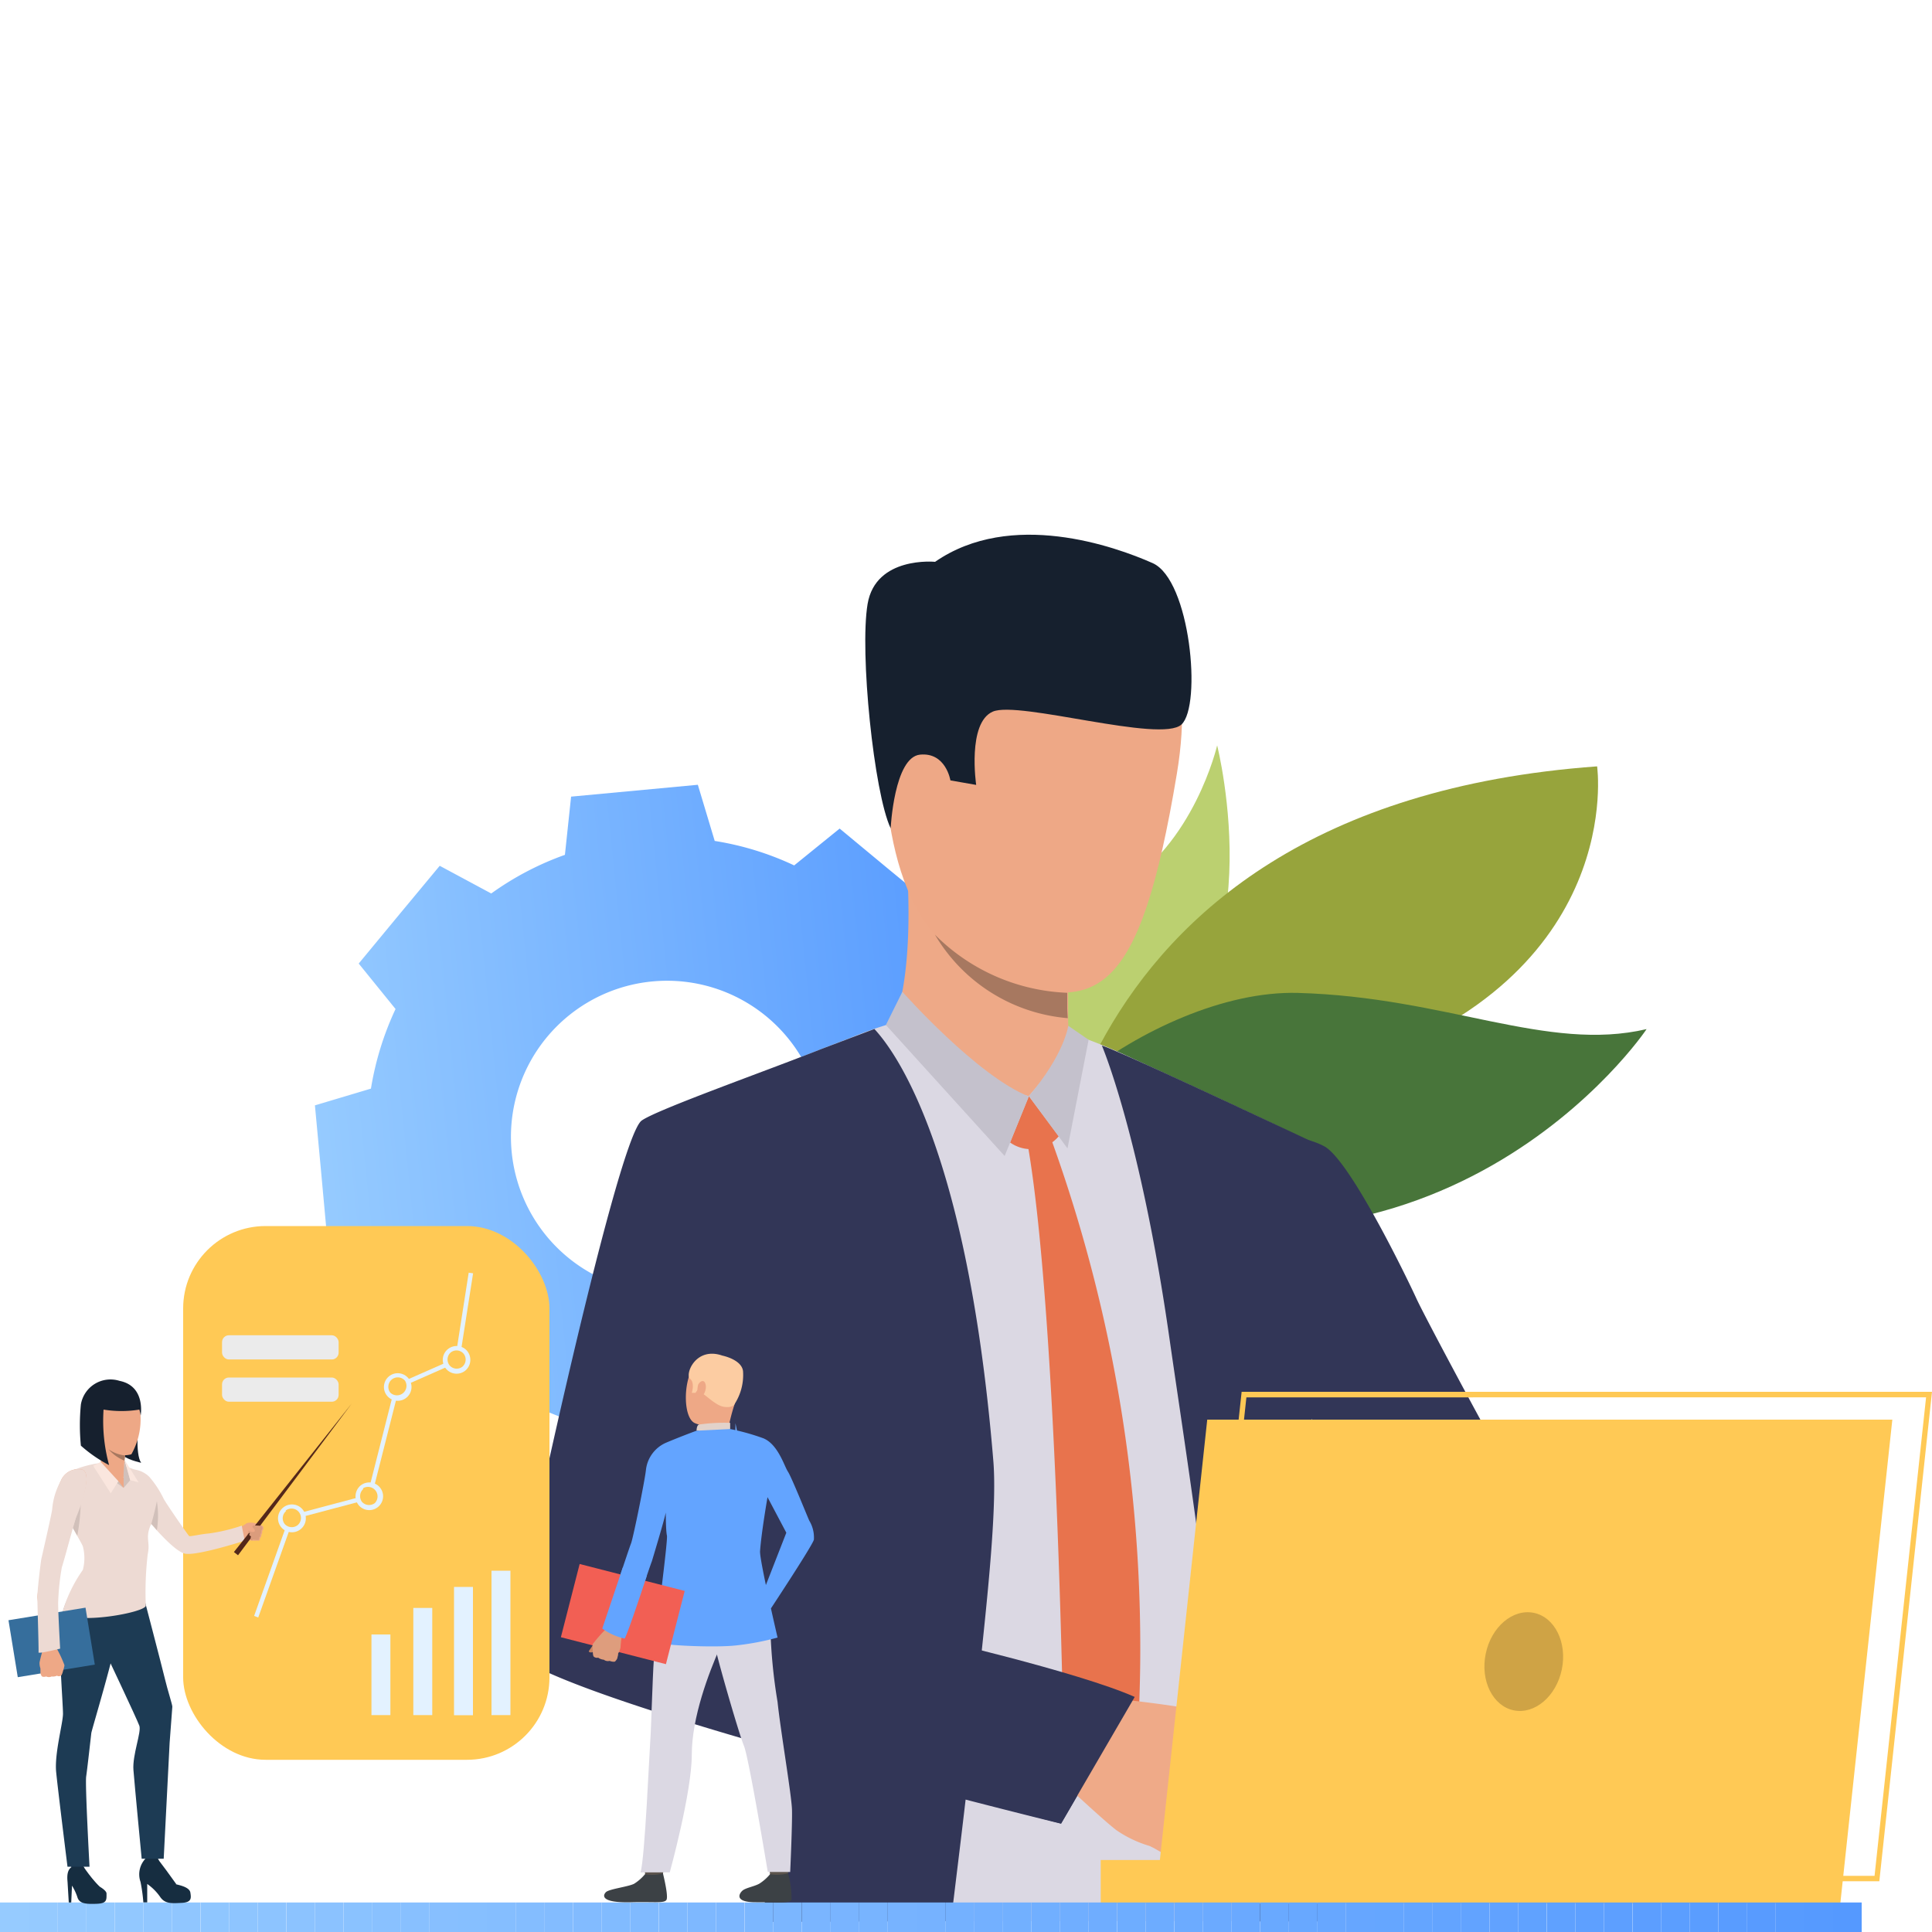 <svg xmlns="http://www.w3.org/2000/svg" xmlns:xlink="http://www.w3.org/1999/xlink" id="Layer_1" data-name="Layer 1" viewBox="0 0 150 150"><defs><style>.cls-1{fill:none;}.cls-2{fill:url(#linear-gradient);}.cls-3{fill:#bbd070;}.cls-4{fill:#97a43c;}.cls-5{fill:#48753a;}.cls-6{fill:#dbd8e3;}.cls-7{fill:#323657;}.cls-8{fill:#eea987;}.cls-9{fill:#e8734d;}.cls-10{fill:#c4c1cc;}.cls-11{fill:#efaa88;}.cls-12{fill:#eea886;}.cls-13{fill:#16202e;}.cls-14{fill:#a77860;}.cls-15{fill:#ffc955;}.cls-16{clip-path:url(#clip-path);}.cls-17{fill:#96cbff;}.cls-18{fill:#95caff;}.cls-19{fill:#94c9ff;}.cls-20{fill:#93c9ff;}.cls-21{fill:#92c8ff;}.cls-22{fill:#91c7ff;}.cls-23{fill:#90c6ff;}.cls-24{fill:#8fc6ff;}.cls-25{fill:#8ec5ff;}.cls-26{fill:#8dc4ff;}.cls-27{fill:#8cc3ff;}.cls-28{fill:#8bc2ff;}.cls-29{fill:#8ac2ff;}.cls-30{fill:#89c1ff;}.cls-31{fill:#88c0ff;}.cls-32{fill:#87bfff;}.cls-33{fill:#86bfff;}.cls-34{fill:#85beff;}.cls-35{fill:#84bdff;}.cls-36{fill:#83bcff;}.cls-37{fill:#82bbff;}.cls-38{fill:#81bbff;}.cls-39{fill:#80baff;}.cls-40{fill:#7fb9ff;}.cls-41{fill:#7eb8ff;}.cls-42{fill:#7db7ff;}.cls-43{fill:#7cb7ff;}.cls-44{fill:#7bb6ff;}.cls-45{fill:#7ab5ff;}.cls-46{fill:#79b4ff;}.cls-47{fill:#78b4ff;}.cls-48{fill:#77b3ff;}.cls-49{fill:#76b2ff;}.cls-50{fill:#74b1ff;}.cls-51{fill:#73b0ff;}.cls-52{fill:#72b0ff;}.cls-53{fill:#71afff;}.cls-54{fill:#70aeff;}.cls-55{fill:#6fadff;}.cls-56{fill:#6eadff;}.cls-57{fill:#6dacff;}.cls-58{fill:#6cabff;}.cls-59{fill:#6baaff;}.cls-60{fill:#6aa9ff;}.cls-61{fill:#69a9ff;}.cls-62{fill:#68a8ff;}.cls-63{fill:#67a7ff;}.cls-64{fill:#66a6ff;}.cls-65{fill:#65a6ff;}.cls-66{fill:#64a5ff;}.cls-67{fill:#63a4ff;}.cls-68{fill:#62a3ff;}.cls-69{fill:#61a2ff;}.cls-70{fill:#60a2ff;}.cls-71{fill:#5fa1ff;}.cls-72{fill:#5ea0ff;}.cls-73{fill:#5d9fff;}.cls-74{fill:#5c9eff;}.cls-75{fill:#5b9eff;}.cls-76{fill:#5a9dff;}.cls-77{fill:#599cff;}.cls-78{fill:#589bff;}.cls-79{fill:#579bff;}.cls-80{fill:#569aff;}.cls-81{fill:#59f;}.cls-82{fill:#cfa345;}.cls-83{fill:#e3f2ff;}.cls-84{fill:#ebebeb;}.cls-85{fill:#cf8c6c;}.cls-86{fill:#162d40;}.cls-87{fill:#1d3b54;}.cls-88{fill:#eddad3;}.cls-89{fill:#d1c0ba;}.cls-90{fill:#fae6de;}.cls-91{fill:#54281a;}.cls-92{fill:#db9c7c;}.cls-93{fill:#366e9c;}.cls-94{fill:#5c544d;}.cls-95{fill:#3c4145;}.cls-96{fill:#fccca2;}.cls-97{fill:#e2d2ca;}.cls-98{fill:#f25f54;}.cls-99{fill:#c98462;}.cls-100{fill:#de9d7d;}</style><linearGradient id="linear-gradient" x1="-214.11" y1="771.68" x2="-160.03" y2="771.68" gradientTransform="matrix(0.99, -0.1, 0.1, 0.99, 159.03, -698.52)" gradientUnits="userSpaceOnUse"><stop offset="0" stop-color="#96cbff"></stop><stop offset="1" stop-color="#59f"></stop></linearGradient><clipPath id="clip-path"><rect class="cls-1" y="147.71" width="144.55" height="2.29"></rect></clipPath></defs><path class="cls-2" d="M72.87,98.16A22.85,22.85,0,0,0,74.78,92l4.36-1.31-.46-4.92-.46-4.92-4.53-.48a23.22,23.22,0,0,0-3-5.72l2.15-4L69,67.49l-3.81-3.16-3.53,2.86a22.83,22.83,0,0,0-6.17-1.9l-1.31-4.36-4.92.46-4.92.46-.48,4.52a23,23,0,0,0-5.72,3l-4-2.15L31,71l-3.15,3.81,2.86,3.53a23.39,23.39,0,0,0-1.91,6.18l-4.35,1.3.46,4.93.45,4.92,4.53.48a23.16,23.16,0,0,0,3,5.71l-2.15,4,3.8,3.16,3.81,3.15,3.53-2.85a23.25,23.25,0,0,0,6.18,1.9l1.3,4.36,4.92-.46,4.93-.46.48-4.53a23.16,23.16,0,0,0,5.71-3l4,2.16,3.16-3.81,3.15-3.8ZM44.06,97.6A12.12,12.12,0,1,1,61.12,96,12.12,12.12,0,0,1,44.06,97.6Z"></path><path class="cls-3" d="M94.5,57.87s4.69,18.65-6.56,23.74-9.09-4.23-9.09-4.23S74.24,76.1,86.79,69C92.71,65.63,94.5,57.87,94.5,57.87Z"></path><path class="cls-4" d="M124,59.5s2.3,16.25-19,23.28-24.3,15.93-24.3,15.93S80,62.69,124,59.5Z"></path><path class="cls-5" d="M80.57,92.09c-6.31-2.4,8.69-15.32,20.21-15s19.34,4.62,27.06,2.81C127.84,79.93,111.64,104,80.57,92.09Z"></path><path class="cls-6" d="M101.77,102.88q.54-7.35.76-13.76c-1.18-.63-2.61-1.36-3.74-1.9-3.52-1.67-8.43-3.93-11.58-5.38-1.84-.84-3.65-1.46-3.65-1.46S71,79.17,70,79.24a30.88,30.88,0,0,0-4,1.35c-4.46,1.69-13.06,5.14-14.43,6.12-2,1.44-9.2,36.67-9.39,39.07s9.78,5.5,19,7.94c0,3.57-.08,8.57-.16,13.14,0,.78,0,1.55,0,2.29h40.36c0-.79-.1-1.56-.14-2.29,0-.1,0-.19,0-.29-.16-3.09-.76-8.63-.6-14a50,50,0,0,1,.46-8.14C101.12,113.59,101.77,102.88,101.77,102.88ZM50.59,123.6c.06-4.59,6.17-13.12,6.17-13.12a2.49,2.49,0,0,1,.29-.11l.31,0,1-.9c.22.82,2.24,12.34,2.74,19C55.32,127.35,50.55,125.78,50.59,123.6Z"></path><path class="cls-7" d="M102.52,146.86c-.27-1.91-.52-3.82-.75-5.69v0c-.07-.62-.15-1.24-.22-1.85a.28.28,0,0,0,0-.09c-.29-2.58-.54-5-.72-7.31a23.13,23.13,0,0,1,.23-5.08c.7-11.57,1-23.77,1-23.77.37-5,.58-9.65.72-14,0,0-15.8-7.47-17.23-7.89,0,0,3,7,5.25,22.76.86,6,2.46,16.21,3.62,26.59h0c.63,5.6,1.81,11.31,2.71,16.36.13.78.26,1.54.38,2.29h5.29C102.73,148.39,102.62,147.62,102.52,146.86Z"></path><path class="cls-7" d="M76.21,128.28c.62-5.85,1.18-11.68.91-14.88C75,87.69,68.78,80.88,67.89,79.89l-4.1,1.55C59.58,83.11,51,86.15,49.82,87c-2,1.43-9.93,38.37-10.17,40.76-.16,1.61,10.18,5,20.72,8-.09,2.89.18,7-.78,11.22a9.91,9.91,0,0,0-.46,2.24l14.7-.06c.09-.76.19-1.52.28-2.29.28-2.3.57-4.65.86-7.15,4.41,1.14,7.41,1.87,7.41,1.87s4.14-7,5.34-9.83C87.92,131.27,82.6,130,76.21,128.28Zm-19-8.85c-.14-5.26-.11-8.93-.11-8.93A121.64,121.64,0,0,1,59,122.57C56.83,121.5,57.23,120.49,57.2,119.43Z"></path><path class="cls-8" d="M69.3,79.64s1.6-3,1.16-11.61C70.33,65.65,83,73.67,83,73.67s0,.82-.07,1.93c0,.46,0,1,0,1.48v.43c0,.23,0,.47,0,.7s0,.57,0,.84,0,.6.06.87a7.82,7.82,0,0,0,.47,1.69C84,82.94,74,83,69.3,79.64Z"></path><path class="cls-9" d="M79.88,85.1l2.32,3.12a2.81,2.81,0,0,1-3.78.48Z"></path><path class="cls-9" d="M81.58,88.35a116.21,116.21,0,0,1,6.7,47.23l-2.69,4.88-3-4.15s-.49-35.1-2.9-48Z"></path><path class="cls-8" d="M82.36,82.19,79.88,85.1s-4-.77-5.17-2.86S82.36,82.19,82.36,82.19Z"></path><path class="cls-10" d="M82.94,79.64s-.29,2.22-3.06,5.46l3,4.06,1.64-8.43Z"></path><path class="cls-10" d="M70.06,77s5.78,6.53,9.82,8.13L78,89.75,68.78,79.58Z"></path><path class="cls-7" d="M129.45,136.09s-7.67-7.44-12.7-8.68c-2.32-.57-5.39-3.78-8.3-7.55-1-1.25-1.9-2.55-2.79-3.84h0c-3.57-5.15-6.37-10.09-6.37-10.09S88.73,93.55,97.2,88c0,0,3.63-.08,5.62,1s6.42,10.22,7.16,11.84,8.76,16.6,9.29,16.94a22.75,22.75,0,0,0,4.64,3.29c3.93,2.12,10.1,8.31,10.1,8.31Z"></path><path class="cls-11" d="M92.64,144.69a4.8,4.8,0,0,1-1.53-.29s-.8-.51-1.39-.84c-.19-.11-.36-.19-.47-.24a9.06,9.06,0,0,1-2.58-1.23c-1-.76-4.29-3.84-4.29-3.84L84.5,135l1-3.23s7.67.76,8.69,1.37l.28.19A10.71,10.71,0,0,1,96,135.06c.15.13,1.48,1.56,1.41,2.14a1.89,1.89,0,0,1-1,1.56A4.57,4.57,0,0,1,95.34,141a2.84,2.84,0,0,1-1.46,2S93.51,144.52,92.64,144.69Z"></path><path class="cls-12" d="M80.44,45.88s13.85-3.34,10.93,14.2S85.13,79,76.69,75.54s-7.85-14.71-8.35-20.2S76,46.14,80.44,45.88Z"></path><path class="cls-12" d="M73.16,58c-.21-1.55-3.27-2.07-3.48.25s1.48,6.36,2.63,5.94S73.44,60.15,73.16,58Z"></path><path class="cls-13" d="M69.15,64.31s.27-5.52,2.28-5.72,2.36,2,2.36,2l2,.35s-.71-4.82,1.29-5.69,13.06,2.47,14.65,1,.69-11.23-2.24-12.53-11-4.18-16.89-.1c0,0-4.61-.46-5.24,3.27S67.85,61.56,69.15,64.31Z"></path><path class="cls-7" d="M88.1,131.75l-5.72,9.83s-15.16-3.9-18.69-4.9l8.08-9.62S83.69,129.79,88.1,131.75Z"></path><path class="cls-14" d="M82.9,79.05h0a13.25,13.25,0,0,1-10.31-6.48,15.33,15.33,0,0,0,10.27,4.51v.43c0,.23,0,.47,0,.7S82.88,78.78,82.9,79.05Z"></path><path class="cls-12" d="M98.85,123.67c8.61,8.87,20,20,20,20l4.45-8.44s-10.11-11.85-17-19.75A14.34,14.34,0,0,0,98.85,123.67Z"></path><path class="cls-12" d="M93.53,135.59a24.71,24.71,0,0,1,2.92,1.62c.61.5,3.06,2.34,3.66,2.77s-.9,1.66-5.29-.24S93.53,135.59,93.53,135.59Z"></path><polygon class="cls-15" points="93.73 110.22 89.69 147.79 142.88 147.79 146.92 110.22 93.73 110.22"></polygon><path class="cls-15" d="M145.91,146.06H92.31l4.09-38H150Zm-53.14-.42h52.77l4-37.15H96.77Z"></path><rect class="cls-15" x="85.46" y="144.41" width="8.88" height="3.38" transform="translate(179.8 292.2) rotate(180)"></rect><g class="cls-16"><rect class="cls-17" y="147.71" width="2.22" height="2.29"></rect><rect class="cls-18" x="2.22" y="147.71" width="2.22" height="2.29"></rect><rect class="cls-19" x="4.45" y="147.71" width="2.22" height="2.29"></rect><rect class="cls-20" x="6.67" y="147.71" width="2.22" height="2.29"></rect><rect class="cls-21" x="8.9" y="147.71" width="2.22" height="2.29"></rect><rect class="cls-22" x="11.12" y="147.71" width="2.22" height="2.29"></rect><rect class="cls-23" x="13.34" y="147.71" width="2.22" height="2.29"></rect><rect class="cls-24" x="15.57" y="147.71" width="2.22" height="2.29"></rect><rect class="cls-25" x="17.79" y="147.71" width="2.22" height="2.29"></rect><rect class="cls-26" x="20.01" y="147.71" width="2.22" height="2.29"></rect><rect class="cls-27" x="22.24" y="147.71" width="2.22" height="2.29"></rect><rect class="cls-28" x="24.46" y="147.71" width="2.22" height="2.29"></rect><rect class="cls-29" x="26.69" y="147.71" width="2.22" height="2.29"></rect><rect class="cls-30" x="28.91" y="147.71" width="2.22" height="2.29"></rect><rect class="cls-31" x="31.13" y="147.71" width="2.22" height="2.29"></rect><rect class="cls-32" x="33.36" y="147.71" width="2.22" height="2.29"></rect><rect class="cls-33" x="35.58" y="147.71" width="2.22" height="2.29"></rect><rect class="cls-34" x="37.8" y="147.71" width="2.22" height="2.29"></rect><rect class="cls-35" x="40.03" y="147.71" width="2.22" height="2.29"></rect><rect class="cls-36" x="42.25" y="147.71" width="2.22" height="2.29"></rect><rect class="cls-37" x="44.48" y="147.71" width="2.22" height="2.29"></rect><rect class="cls-38" x="46.7" y="147.71" width="2.22" height="2.29"></rect><rect class="cls-39" x="48.92" y="147.71" width="2.22" height="2.29"></rect><rect class="cls-40" x="51.15" y="147.71" width="2.22" height="2.29"></rect><rect class="cls-41" x="53.37" y="147.71" width="2.22" height="2.29"></rect><rect class="cls-42" x="55.59" y="147.71" width="2.22" height="2.29"></rect><rect class="cls-43" x="57.82" y="147.71" width="2.22" height="2.29"></rect><rect class="cls-44" x="60.04" y="147.71" width="2.22" height="2.29"></rect><rect class="cls-45" x="62.27" y="147.71" width="2.22" height="2.29"></rect><rect class="cls-46" x="64.49" y="147.71" width="2.22" height="2.29"></rect><rect class="cls-47" x="66.71" y="147.71" width="2.22" height="2.29"></rect><rect class="cls-48" x="68.94" y="147.71" width="2.22" height="2.29"></rect><rect class="cls-49" x="71.16" y="147.71" width="2.22" height="2.29"></rect><rect class="cls-50" x="73.39" y="147.71" width="2.22" height="2.29"></rect><rect class="cls-51" x="75.61" y="147.71" width="2.22" height="2.29"></rect><rect class="cls-52" x="77.83" y="147.71" width="2.22" height="2.29"></rect><rect class="cls-53" x="80.06" y="147.71" width="2.22" height="2.29"></rect><rect class="cls-54" x="82.28" y="147.71" width="2.22" height="2.29"></rect><rect class="cls-55" x="84.5" y="147.71" width="2.22" height="2.29"></rect><rect class="cls-56" x="86.73" y="147.71" width="2.22" height="2.29"></rect><rect class="cls-57" x="88.95" y="147.71" width="2.22" height="2.29"></rect><rect class="cls-58" x="91.18" y="147.71" width="2.22" height="2.29"></rect><rect class="cls-59" x="93.4" y="147.71" width="2.22" height="2.29"></rect><rect class="cls-60" x="95.62" y="147.71" width="2.22" height="2.29"></rect><rect class="cls-61" x="97.85" y="147.71" width="2.22" height="2.29"></rect><rect class="cls-62" x="100.07" y="147.71" width="2.22" height="2.29"></rect><rect class="cls-63" x="102.29" y="147.71" width="2.22" height="2.29"></rect><rect class="cls-64" x="104.52" y="147.71" width="2.22" height="2.29"></rect><rect class="cls-65" x="106.74" y="147.71" width="2.22" height="2.29"></rect><rect class="cls-66" x="108.97" y="147.71" width="2.22" height="2.29"></rect><rect class="cls-67" x="111.19" y="147.71" width="2.22" height="2.29"></rect><rect class="cls-68" x="113.41" y="147.71" width="2.22" height="2.29"></rect><rect class="cls-69" x="115.64" y="147.71" width="2.22" height="2.29"></rect><rect class="cls-70" x="117.86" y="147.71" width="2.22" height="2.29"></rect><rect class="cls-71" x="120.09" y="147.71" width="2.22" height="2.29"></rect><rect class="cls-72" x="122.31" y="147.71" width="2.22" height="2.29"></rect><rect class="cls-73" x="124.53" y="147.71" width="2.22" height="2.29"></rect><rect class="cls-74" x="126.76" y="147.71" width="2.22" height="2.29"></rect><rect class="cls-75" x="128.98" y="147.71" width="2.22" height="2.29"></rect><rect class="cls-76" x="131.2" y="147.71" width="2.22" height="2.29"></rect><rect class="cls-77" x="133.43" y="147.71" width="2.22" height="2.29"></rect><rect class="cls-78" x="135.65" y="147.71" width="2.22" height="2.29"></rect><rect class="cls-79" x="137.88" y="147.71" width="2.22" height="2.29"></rect><rect class="cls-80" x="140.1" y="147.71" width="2.22" height="2.29"></rect><rect class="cls-81" x="142.32" y="147.71" width="2.22" height="2.29"></rect></g><path class="cls-82" d="M115.35,128.4c-.43,2.09.55,4.06,2.18,4.39s3.3-1.09,3.73-3.18-.55-4.06-2.18-4.39S115.78,126.31,115.35,128.4Z"></path><rect class="cls-15" x="14.22" y="95.19" width="28.44" height="41.44" rx="6.4"></rect><rect class="cls-83" x="38.16" y="121.95" width="1.47" height="11.21"></rect><rect class="cls-83" x="35.25" y="123.21" width="1.47" height="9.96"></rect><rect class="cls-83" x="32.09" y="124.84" width="1.47" height="8.32"></rect><rect class="cls-83" x="28.84" y="126.9" width="1.47" height="6.26"></rect><polygon class="cls-83" points="20.05 125.58 19.73 125.46 22.51 117.67 28.53 116.07 30.7 107.52 35.35 105.47 36.39 98.81 36.73 98.86 35.66 105.7 30.99 107.76 28.81 116.35 22.77 117.95 20.05 125.58"></polygon><path class="cls-15" d="M29.37,115.64a.9.9,0,1,1-1.27-.13A.9.9,0,0,1,29.37,115.64Z"></path><path class="cls-83" d="M29.35,117a1.07,1.07,0,0,1-1.51-.15,1.09,1.09,0,0,1,.15-1.51A1.07,1.07,0,0,1,29.35,117Zm-1.14-1.4a.75.75,0,0,0-.11,1,.74.74,0,0,0,1,.1.74.74,0,0,0-.93-1.14Z"></path><path class="cls-15" d="M31.57,107.12a.9.9,0,0,1-.13,1.27.9.9,0,1,1,.13-1.27Z"></path><path class="cls-83" d="M31.55,108.52A1.07,1.07,0,1,1,31.7,107,1.07,1.07,0,0,1,31.55,108.52Zm-1.15-1.4a.74.74,0,0,0-.1,1,.74.74,0,0,0,1.14-.93A.74.74,0,0,0,30.4,107.12Z"></path><path class="cls-15" d="M36.15,105a.91.91,0,0,1-.13,1.27.89.89,0,0,1-1.27-.13.9.9,0,1,1,1.4-1.14Z"></path><path class="cls-83" d="M36.13,106.41a1.07,1.07,0,1,1-1.36-1.66,1.07,1.07,0,0,1,1.51.15A1.09,1.09,0,0,1,36.13,106.41ZM35,105a.73.73,0,0,0-.1,1,.72.72,0,0,0,1,.11.73.73,0,0,0,.1-1A.72.72,0,0,0,35,105Z"></path><path class="cls-15" d="M23.37,117.31a.89.89,0,0,1-.13,1.27.9.9,0,0,1-1.27-.12.91.91,0,1,1,1.4-1.15Z"></path><path class="cls-83" d="M23.35,118.72a1.08,1.08,0,1,1,.15-1.52A1.08,1.08,0,0,1,23.35,118.72Zm-1.14-1.4a.73.73,0,0,0-.11,1,.74.74,0,0,0,1,.1.73.73,0,0,0-.93-1.13Z"></path><rect class="cls-84" x="17.24" y="106.95" width="9.05" height="1.88" rx="0.53"></rect><rect class="cls-84" x="17.24" y="103.67" width="9.05" height="1.88" rx="0.53"></rect><path class="cls-13" d="M10.74,110.33s-.26,2.59.22,3.24c0,0-1.27-.27-1.56-.71S10.74,110.33,10.74,110.33Z"></path><path class="cls-12" d="M18.65,118.6l.53-.35a1.27,1.27,0,0,1,.58,0,1.52,1.52,0,0,1,.64.24.25.25,0,0,1,.05.19.47.47,0,0,1-.1.21.29.29,0,0,1-.06.27.24.24,0,0,1-.1.25.21.21,0,0,1-.08.21,1.9,1.9,0,0,0-.32,0,3.81,3.81,0,0,1-1-.14S18.23,119.37,18.65,118.6Z"></path><path class="cls-85" d="M19.43,118.82a1.25,1.25,0,0,1-.21.28c-.07.05.35.51.35.51S19.72,119,19.43,118.82Z"></path><path class="cls-12" d="M18.38,118.65a2.17,2.17,0,0,0,.47-.12c.17-.08,0,.9,0,.9a1.84,1.84,0,0,0-.71-.31C17.81,119.11,18.38,118.65,18.38,118.65Z"></path><path class="cls-86" d="M6.4,144.81a17.19,17.19,0,0,0,1.22,1.6s.63.33.65.59c0,.49.06.78-.76.81s-1.35,0-1.5-.51a4.2,4.2,0,0,0-.42-.9l-.06,1.31H5.34l-.09-1.5c0-.18-.14-.9.26-1.22A1.06,1.06,0,0,1,6.4,144.81Z"></path><path class="cls-86" d="M7.74,146.48a2.18,2.18,0,0,1-1,0c-.53-.14-1-1.41-1.2-1.52l-.14-.51h1a1.8,1.8,0,0,0,.18.7A12.55,12.55,0,0,0,7.74,146.48Z"></path><path class="cls-86" d="M12.27,144.31a3.2,3.2,0,0,0,.39.66c.19.24.77,1.25,1,1.32s1.05.21,1.12.65.1.76-.68.8-1.3.08-1.67-.47a4,4,0,0,0-1-1v1.43h-.3a13.08,13.08,0,0,0-.22-1.59,1.77,1.77,0,0,1,.43-1.85C12.12,143.72,12.27,144.31,12.27,144.31Z"></path><path class="cls-86" d="M13.69,146.29s-.7.17-1,0-1.18-1.72-1.49-1.81c0,0,.3-.6,1-.17C12.27,144.31,13.49,146,13.69,146.29Z"></path><path class="cls-87" d="M6,122.87a7.3,7.3,0,0,0-1.26,2.81c-.27,1.52.16,6.63.15,7.39s-.67,3.09-.53,4.51.88,7.35.88,7.35l1.71,0s-.35-6.39-.26-7,.37-3.13.4-3.38,2-6.73,2-7.83S8.39,121.07,6,122.87Z"></path><path class="cls-87" d="M11,123.37s1.62,6.19,1.81,7,.58,2,.57,2.14-.21,2.8-.21,2.8l-.46,9H11s-.55-5.73-.64-6.89.63-2.94.46-3.43S8,127.9,8,127.9,6,121.57,11,123.37Z"></path><path class="cls-88" d="M10.47,114.1a2,2,0,0,1,1.14.58,7.73,7.73,0,0,1,1.08,1.65c.12.28,1.92,2.88,2,2.93s.88-.15,1.51-.2a13.35,13.35,0,0,0,2.57-.61l.23,1.17s-3.79,1.22-4.66,1c-1.07-.26-3.53-3.42-3.53-3.42S9,115.05,10.47,114.1Z"></path><path class="cls-88" d="M9.33,113.64a8.61,8.61,0,0,0,1.14.46,6.35,6.35,0,0,1,1.62,2.06,3.42,3.42,0,0,1-.41,2.29c-.41,1,0,1.26-.21,2.21a25.43,25.43,0,0,0-.15,4c0,.53-5.41,1.52-6.49.56a11.06,11.06,0,0,1,1.6-3.33,3.55,3.55,0,0,0,0-1.84c-.13-.33-1.57-2.77-1.57-2.77s-.11-2.47.52-3a8.13,8.13,0,0,1,2.32-.68A4.68,4.68,0,0,1,9.33,113.64Z"></path><path class="cls-89" d="M9.6,115.52l.51-.6-.44-1.58A10.48,10.48,0,0,0,9.6,115.52Z"></path><path class="cls-12" d="M6.4,114.1a1.46,1.46,0,0,0-1.67.86,6.38,6.38,0,0,0-.59,2.32c-.14.53-.7,4-.74,4.2A12.08,12.08,0,0,0,2.9,124c.07.55.57,4.71.55,4.85s1-.13,1-.13,0-4.25,0-4.6a11.78,11.78,0,0,1,.33-2.66c.27-.47.92-3.36,1.06-3.66S7.29,114.48,6.4,114.1Z"></path><path class="cls-12" d="M9.74,112.67s-.17,1.54-.14,2c0,0-.87.87-1.86-1a2.63,2.63,0,0,0,.1-1.84C7.52,110.78,9.74,112.67,9.74,112.67Z"></path><polygon class="cls-12" points="9.6 114.72 9.6 115.52 8.66 114.68 9.6 114.72"></polygon><polygon class="cls-89" points="9.6 115.52 9.19 115 7.78 113.6 7.25 113.83 9.6 115.52"></polygon><polygon class="cls-90" points="10.11 114.92 10.76 115.09 9.67 113.34 10.11 114.92"></polygon><polygon class="cls-90" points="9.19 115 8.6 115.94 7.23 113.8 7.82 113.5 9.19 115"></polygon><path class="cls-89" d="M12.18,118.8a7.22,7.22,0,0,0,0-2.25s-.13.69-.43,1.76Z"></path><path class="cls-89" d="M5.65,118.62s.58-1.93.62-2A15.8,15.8,0,0,1,6,119.23Z"></path><polygon class="cls-91" points="27.3 108.98 18.16 120.5 18.48 120.75 27.3 108.98"></polygon><path class="cls-92" d="M20.33,118.47s-.69-.07-.71,0a.21.21,0,0,0,0,.17l-.29.1a.18.18,0,0,0,.08.3s-.16.15.08.24c0,0-.06.14,0,.2a2.44,2.44,0,0,0,.55.09s.1,0,.08-.21a.24.24,0,0,0,.1-.25.28.28,0,0,0,.06-.27s.21-.21,0-.4Z"></path><path class="cls-12" d="M19.2,118.25a2.28,2.28,0,0,1,.56.49c0,.05.06.11,0,.16s-.16.07-.33,0a1.8,1.8,0,0,0-.46-.15S18.84,118.56,19.2,118.25Z"></path><path class="cls-12" d="M9,107.42a1.89,1.89,0,0,1,1.83,1.79,5.54,5.54,0,0,1-.63,3.7A1.84,1.84,0,0,1,8.06,112c-.37-1-.9-1.64-.82-2.46S7.12,107.39,9,107.42Z"></path><path class="cls-13" d="M10.92,109.91s.42-2.29-1.64-2.7a2.33,2.33,0,0,0-3,1.83,16.41,16.41,0,0,0,0,3.2,10.62,10.62,0,0,0,2.19,1.51,13.06,13.06,0,0,1-.43-4.31,8.56,8.56,0,0,0,2.78,0S10.92,109.81,10.92,109.91Z"></path><path class="cls-14" d="M9.7,113a2.69,2.69,0,0,1-1.27-.48,3.11,3.11,0,0,0,1.23.88A3,3,0,0,0,9.7,113Z"></path><rect class="cls-93" x="0.99" y="125.28" width="6.06" height="4.48" transform="translate(-20.5 2.31) rotate(-9.27)"></rect><path class="cls-12" d="M3.24,130.14a.84.84,0,0,1-.1-.24s0-.16,0-.27a.34.34,0,0,1,0-.09,1.25,1.25,0,0,1-.07-.47,9.6,9.6,0,0,1,.3-1.11l.53,0,.49,0A9.63,9.63,0,0,1,5,129.27v.06a2.48,2.48,0,0,1-.1.38s-.08.35-.17.39a.31.31,0,0,1-.31,0,.72.72,0,0,1-.41.06.47.47,0,0,1-.42,0S3.35,130.24,3.24,130.14Z"></path><path class="cls-88" d="M6.4,114.1a1.46,1.46,0,0,0-1.67.86,5.41,5.41,0,0,0-.68,2.24c-.08.54-.82,3.73-.85,3.89s-.28,2.15-.3,2.87c0,.56.12,4.19.09,4.33S4.67,128,4.67,128s-.19-3.35-.15-3.7a18.94,18.94,0,0,1,.28-2.61c.2-.6,1-3.64,1.13-3.93S7.29,114.48,6.4,114.1Z"></path><path class="cls-94" d="M61.17,145.54l.11-1a8,8,0,0,0-1.61.11s.12.87.13,1S61.17,145.54,61.17,145.54Z"></path><path class="cls-95" d="M58.71,147.69c1.72,0,2.56.1,2.74-.18a6.68,6.68,0,0,0-.27-2.06,3.58,3.58,0,0,1-1.39.06,3.6,3.6,0,0,1-.84.74c-.42.23-1.07.32-1.32.55S57,147.7,58.71,147.69Z"></path><path class="cls-94" d="M51.47,145.54l.11-1a8,8,0,0,0-1.61.11s.12.87.14,1S51.47,145.54,51.47,145.54Z"></path><path class="cls-95" d="M49,147.69c1.73-.05,2.56.1,2.74-.18s-.27-2.06-.27-2.06a3.23,3.23,0,0,1-1.39.06,3.6,3.6,0,0,1-.84.74c-.42.23-1.94.41-2.19.65S46.59,147.75,49,147.69Z"></path><path class="cls-6" d="M59.18,122.36a12.87,12.87,0,0,1,.63,4,41.52,41.52,0,0,0,.56,5.78c.22,2.15,1.09,7.24,1.12,8.38s-.14,4.82-.14,4.82l-1.74,0s-1.47-8.89-1.85-9.79-2.26-7.38-2.32-8.1S59.18,122.36,59.18,122.36Z"></path><path class="cls-6" d="M51.85,122.74s-1,5.06-1.09,6.19-.21,5.46-.27,6.16-.42,9.23-.76,10.28H52s1.71-6.2,1.71-9.13,1.33-6.37,2.18-8.31,2.81-2,3.33-5.57C59.18,122.36,52.56,121.6,51.85,122.74Z"></path><path class="cls-12" d="M56.38,105.47s-1.76-.66-2.57.68-.73,4,.16,4.35a2.27,2.27,0,0,0,2.67-.68,6.77,6.77,0,0,0,.84-2.86A1.76,1.76,0,0,0,56.38,105.47Z"></path><path class="cls-12" d="M54.26,110.42a1.56,1.56,0,0,1,0,.69c-.12.22,2.21.23,2.21.23a15.19,15.19,0,0,1,.55-2.28C57.33,108,54.26,110.42,54.26,110.42Z"></path><path class="cls-96" d="M57,109.06s-.17.27-.82.16-1.46-1-1.73-1.07-.28-.26-.28-.26l-.17.25-.29,0s.26-.78-.14-1.1.42-2.52,2.52-1.79c0,0,1.51.3,1.6,1.22A4.16,4.16,0,0,1,57,109.06Z"></path><path class="cls-97" d="M54.08,111.08s0-.44.2-.48a13.7,13.7,0,0,1,2.41-.13v.5S56.23,111.26,54.08,111.08Z"></path><path class="cls-12" d="M54.19,107.56c0-.15.43-.6.58-.12s-.22,1.1-.43,1S54.1,108,54.19,107.56Z"></path><path class="cls-67" d="M54.08,111.08s-1.08.39-2.34.92a2.62,2.62,0,0,0-1.59,2.13c-.09.85-1,5.33-1.16,5.71s-2.16,6.48-2.23,6.6a5.13,5.13,0,0,0,1.74.78c.11-.06,1.93-5.56,2.11-6,0,0,1-3.3,1.08-3.79,0,0,0,1.4.09,1.79s-.93,8-.91,8.25,4.49.48,6.28.28a20.66,20.66,0,0,0,3.22-.61s-1.4-6-1.36-6.7c.1-1.45.58-4.2.58-4.2L61.05,119l-1.87,4.79.43,1.46s3.46-5.23,3.58-5.71a2.53,2.53,0,0,0-.36-1.48c-.18-.4-1.38-3.39-1.66-3.81s-.76-2.11-1.9-2.58a17.26,17.26,0,0,0-2.58-.72Z"></path><rect class="cls-98" x="44.14" y="122.38" width="8.42" height="5.87" transform="translate(32.64 -8.08) rotate(14.38)"></rect><path class="cls-99" d="M46.05,127.69s-.23.37-.32.48.21.18.34.07S46.05,127.69,46.05,127.69Z"></path><path class="cls-100" d="M47.75,129a.88.88,0,0,0,.17-.23l.07-.29a.93.93,0,0,0,0-.1,1.41,1.41,0,0,0,.19-.49c0-.23.14-1.28.14-1.28l-.63-.16-.51-.1a10.59,10.59,0,0,0-1.16,1.3s0,0,0,.06a1.86,1.86,0,0,0,0,.44s0,.4.08.47a.38.38,0,0,0,.34.08.87.87,0,0,0,.44.16.52.52,0,0,0,.45.09S47.61,129.06,47.75,129Z"></path><path class="cls-67" d="M50.21,122.37s-1.44,4.39-1.71,4.85a4.68,4.68,0,0,1-1.74-.78l1.59-4.73Z"></path></svg>